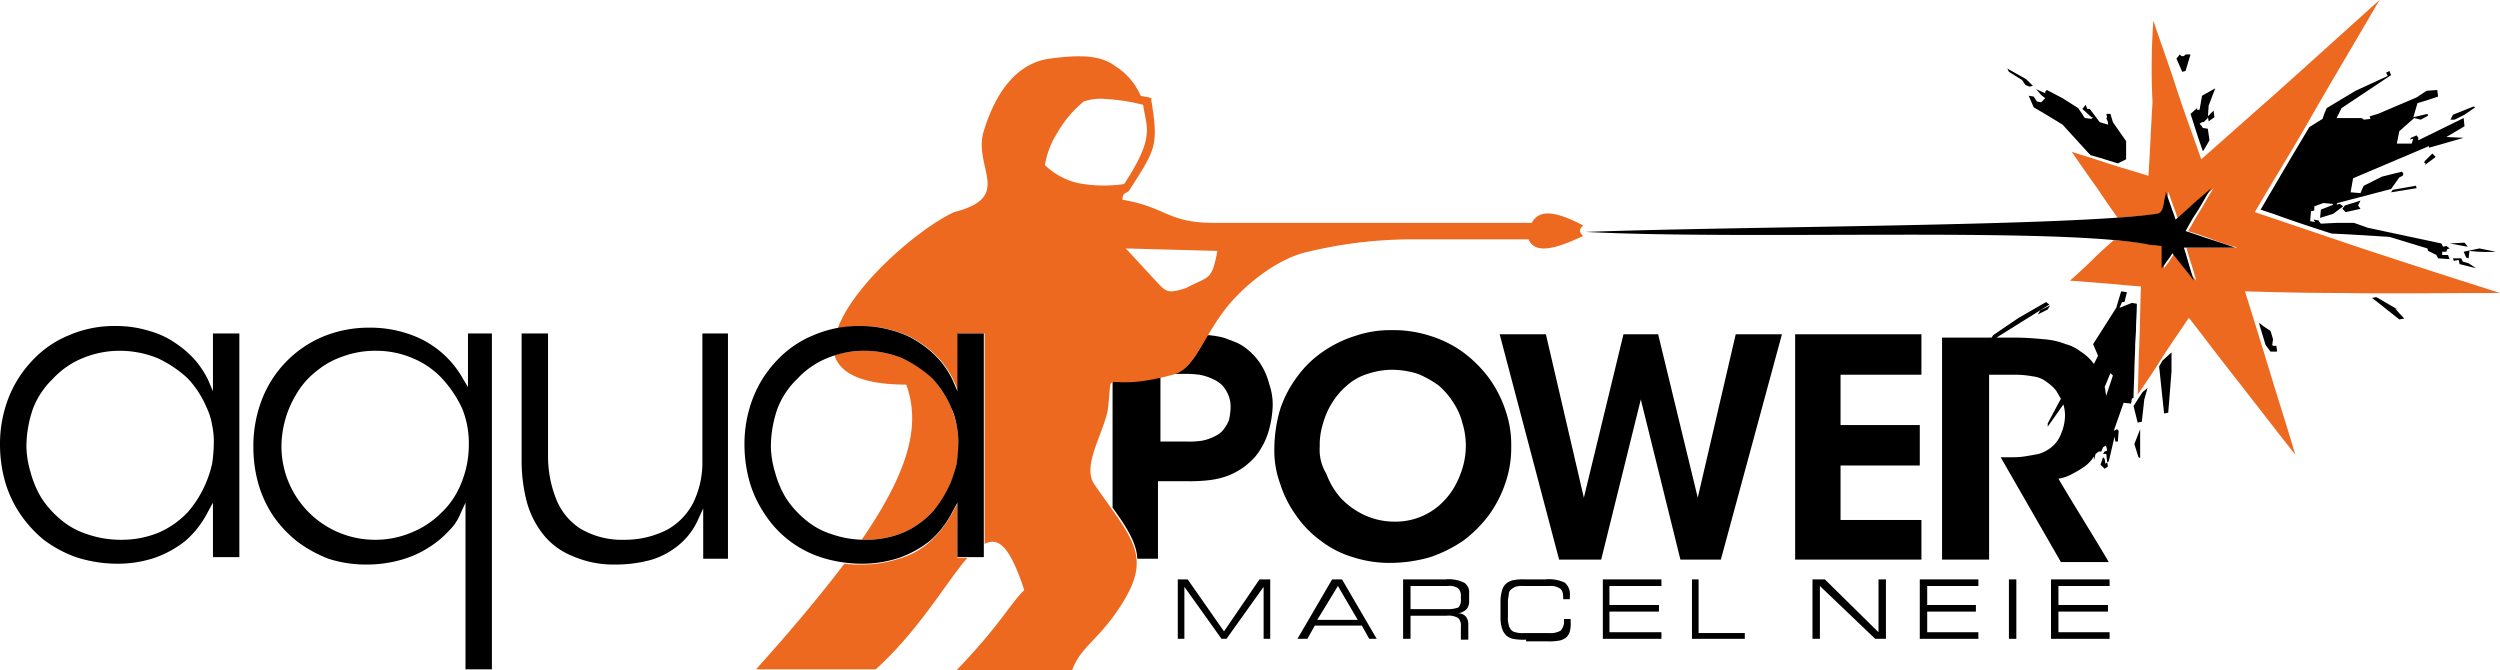 <svg id="acf70843-ad59-47ee-8c06-7e3fdbe5b1e5" data-name="Ebene 1" xmlns="http://www.w3.org/2000/svg" viewBox="0 0 302.9 81.2">
  <g>
    <path d="M262.2,45.5c.9,2.7,1.9,5.4,2.8,8.2s2,5.7,3,8.6c2.5-2.2,5.3-4.7,8.6-7.6,3.7-3.3,8-7.2,13-11.7-3.2,5.5-6.2,10.5-8.7,14.9-2.3,4-4.5,7.5-6.4,10.8,3.5,1.2,7.4,2.5,11.8,4,5.1,1.7,11,3.6,17.9,5.8-7.5,0-13.7.1-19,0-4.5,0-8.4-.1-11.9-.2,1,3.2,2,6.4,3,9.7s2.1,6.7,3.1,10.1c-2.6-3.3-4.9-6.3-7.1-9.1s-4-5.2-5.8-7.5c-1.2,1.8-2.4,3.5-3.4,5.1s-1.9,2.9-2.8,4.2c.1-2,.1-4.1.2-6.3s.1-4.5.2-6.8c-1.7-.1-3.3-.3-4.8-.4l-3.8-.3c.9-.8,1.9-1.7,2.9-2.7.7-.7,1.5-1.4,2.4-2.2a41.7,41.7,0,0,1,4.4.5,2.25,2.25,0,0,0,.7.1h0c.3,0,.6.1,1,.1v2.7c.2-.3.4-.5.6-.8a6.07,6.07,0,0,1,.7-1l1.2,1.5a22,22,0,0,0,1.4,1.8c-.2-.7-.4-1.4-.6-2s-.4-1.3-.6-2h6.2a37.76,37.76,0,0,1-3.6-1.2c-.9-.3-1.7-.6-2.4-.8.4-.6.8-1.4,1.3-2.2s1.1-1.9,1.8-3c-1,.9-1.9,1.7-2.6,2.3a20.36,20.36,0,0,1-1.7,1.5c-.2-.6-.4-1.2-.6-1.7l-.5-1.4h0l-.1-.3v.4c-.3.6-.1,2.1-1.1,2.3-1.3.2-3,.3-5,.5-.9-1.2-1.7-2.4-2.5-3.6-1.1-1.5-2.1-3-3.1-4.4,1.3.4,2.6.8,4.1,1.3s3.3,1,5.2,1.6c.2-2.8.3-5.8.5-8.9A82.34,82.34,0,0,1,262.2,45.5Z" transform="translate(-1.3 -43)" fill="#ec691f" fill-rule="evenodd"/>
    <path d="M136.1,89.2v15.3c1.8,2.5,2.9,4.3,3,6.2h2.5v-9.4H145a20.12,20.12,0,0,0,2.6-.1,10.08,10.08,0,0,0,2-.4,7.74,7.74,0,0,0,1.6-.7,7.1,7.1,0,0,0,1.4-1,6.55,6.55,0,0,0,1.5-1.8,8.66,8.66,0,0,0,1-2.4,12.59,12.59,0,0,0,.4-2.7,7.46,7.46,0,0,0-.4-2.6,8.66,8.66,0,0,0-1-2.4,7.72,7.72,0,0,0-1.7-1.9,5.67,5.67,0,0,0-1.3-.8c-.5-.2-1-.4-1.6-.6a10.79,10.79,0,0,0-1.9-.3c-1.4,2.4-2.3,4.2-4.1,4.6l-.3.1h1.4a13.4,13.4,0,0,1,2,.1,6.36,6.36,0,0,1,1.8.6,3.59,3.59,0,0,1,1,.7,4.13,4.13,0,0,1,.7,1.1,3.65,3.65,0,0,1,.3,1.5,7.77,7.77,0,0,1-.2,1.6,4.73,4.73,0,0,1-.7,1.2,2.76,2.76,0,0,1-.9.7,5.78,5.78,0,0,1-1.7.6,10.87,10.87,0,0,1-1.8.1h-3.2V88.6C137.8,89.5,136.5,89,136.1,89.2Z" transform="translate(-1.3 -43)" fill-rule="evenodd"/>
    <path d="M155.7,97.4a11.58,11.58,0,0,0,.7,4.2,13.54,13.54,0,0,0,1.9,3.8,12.6,12.6,0,0,0,3,3.1,12,12,0,0,0,3.9,2,14.46,14.46,0,0,0,4.7.7,17.78,17.78,0,0,0,4.7-.7,16.63,16.63,0,0,0,4-2,15.18,15.18,0,0,0,3.1-3.1,14.4,14.4,0,0,0,2-3.9,13.08,13.08,0,0,0,.7-4.4,12.69,12.69,0,0,0-.7-4.4,14.4,14.4,0,0,0-2-3.9,15.18,15.18,0,0,0-3.1-3.1,13.64,13.64,0,0,0-4-2,14.46,14.46,0,0,0-4.7-.7,13.08,13.08,0,0,0-4.4.7,14.11,14.11,0,0,0-3.9,1.9,12.6,12.6,0,0,0-3.1,3,13.87,13.87,0,0,0-2.1,4,17.33,17.33,0,0,0-.7,4.8Zm5.5-.3a8.63,8.63,0,0,1,.4-2.8,9.48,9.48,0,0,1,1.1-2.5,9.09,9.09,0,0,1,1.8-2.1,6.77,6.77,0,0,1,2.5-1.4,9.43,9.43,0,0,1,3-.5,10.59,10.59,0,0,1,3.1.5,12.29,12.29,0,0,1,2.5,1.4,9.09,9.09,0,0,1,1.8,2.1,8,8,0,0,1,1.1,2.5,9.31,9.31,0,0,1,0,5.4,11.18,11.18,0,0,1-1.1,2.5,9.09,9.09,0,0,1-1.8,2.1,8.06,8.06,0,0,1-5.4,1.9,8.63,8.63,0,0,1-3.6-.8,9.51,9.51,0,0,1-2.8-2,9.23,9.23,0,0,1-1.8-3,5.58,5.58,0,0,1-.8-3.3Z" transform="translate(-1.3 -43)" fill-rule="evenodd"/>
    <polygon points="188.9 67.8 194 67.8 198.8 48.4 203.6 67.8 208.5 67.8 215.9 40.5 210.3 40.5 205.7 60.3 200.9 40.5 196.7 40.5 191.9 60.3 187.3 40.5 181.7 40.5 188.9 67.8" fill-rule="evenodd"/>
    <polygon points="217.5 67.8 232.8 67.8 232.8 63 223 63 223 56.4 232.6 56.4 232.6 51.5 223 51.5 223 45.4 232.8 45.4 232.8 40.5 217.5 40.5 217.5 67.8" fill-rule="evenodd"/>
    <path d="M236.8,110.8h5.5V88.4h3.2a12.48,12.48,0,0,1,2.1.2,3.25,3.25,0,0,1,1.7.7,5.24,5.24,0,0,1,1.1,1c.2.3.4.7.6,1l-1.6,3v.4l1.9-2.7a5.07,5.07,0,0,1,.2,1.3,5.93,5.93,0,0,1-.5,2.3,3.71,3.71,0,0,1-1.3,1.7,4.58,4.58,0,0,1-1.4.7c-.5.1-1.1.2-1.7.3s-1.2.1-1.8.1h-1.1l7.3,12.7h5.8c-2-3.4-4.1-6.7-6.1-10.1a4.92,4.92,0,0,0,1.7-.6,11.91,11.91,0,0,0,1.5-.9,4.26,4.26,0,0,0,1.1-1.2v.5h0l.2-.8.4-.3h.3l.2-.5.3-.2.1.1.1.5-.3.1-.2.3h.4l.1,1,.2-.1.7-3,.1.6h.3l.1-1.3-.2-.2-.4.2,1.2-3.4.9.1.1-.6.2-.1v-.3l.1-2.9c0-1.1.1-2.2.1-3.3l.1-1.7c0-1.1.1-2.1.1-3.2l-.6-.1-1.5.6.3-.7h.3l.3-1.2-.7-.1-.6,2-2.8,4.4.6,1.4-.5,1a5.72,5.72,0,0,0-1.6-1.5,5.08,5.08,0,0,0-1.8-.9,9,9,0,0,0-2.7-.6c-1-.1-2.3-.2-3.7-.2h-2l6.4-4-.4-.3-3.3,1.9-3.1,2.1-.2.3h-6v26.9ZM256.5,91c-.1-.4-.1-.8-.2-1.1l.7-1.7.3.3-.8,2.4V91Zm-.2,8.8-.5-.5.3-.9.2.2.1.6.2-.2.1.5-.4.3Zm4.1-1.4-.5-1.6.7-1.8v3.5l-.2-.1Zm4-12.7V88l-.3,3.8L264,93l-.5.1-.6-5.7.4-.7,1.1-1ZM261.5,90h0l-.4,1.4-.3,2.7-.5.1-.5-2,.7-1.1.4-.6.6-.5Zm-13.3-8.9.3-.5,1.2-.6-.3.5-1.2.6Zm41-2.1.2.1,1.2.7,1.2.7-.3-.1,1.1,1.2-.6.1-2.4-1.9-.9-.7.5-.1Zm-12.8,6.6-.6-.8-.7-2.3-.1-.4.5.4.9.6.3,1-.1.7.1.1h.4l.1.7Zm22.2-11-.1-.3h1l.2.4.7.2.9.6-2-.5-.1-.5-.6.1Zm1.5-.4.3.1.1-.9a18.7,18.7,0,0,0,3.2.1l-2-.4-1.9.4.3.7Zm-2-1.7,1.8-.1.4.5-2.2-.4Zm-13-4.2.3-.4,1.9-.6-.3.6.3.4-1.8.4-.4-.4Zm5.9-2,.2-.3,2.8-.5.1.3-3.1.5Zm4.1-3.3.1-.2-.2-.1.1-.2.9-.9.4.4-.1.1-1.2.9Zm-28.4-6.2.8-.7v.2h.3l.3-1.7,1.6-.9-.8,2.1-.1,1.5-.5.5h-.2l-.3.2.2.2.2.3.6.1L269,60l-.7,1.2-.1.1q-.45-1.2-1.2-3.6l-.3-.9Zm14.4,1.6c-2.1,3.5-4.1,6.9-5.9,10l1.5.5c2.2.8,4.6,1.6,7.1,2.4l2.1.1,4.9.3,4.6,1.4.1.3,1,.5.2.4,1.4.1-.2-.5h-.7v-.4h.5l.1-.3.3-.1-.4-.3-.4.1-.2-.4-8.9-1.9-1.7-.6h-2l-2,.1-.1-.1-.2-.3-.6-.1.2.3-.6-.1.1-1.2.4-.1V68l1.1-.4,1.1.1.1.1-1.5.6-.1,1,1.6-.5,1.2-.9-.4-.3-.4.1.1-.2,6.5-1.7.5-.7.5-.7.4-.2.1-.2h-.1l.1-.1-.2-.2-2.4.6-2.2,1.1-.2.4-.2.5-1.2-.1.3-1.7,9.2-3.9v.2l4.2-1.2-2.1-.1,2.2-1.3-.1-1L294.3,60v-.3l-.2-.3-.7.3-.1.2.4-.1-.2.6h-1.8l.3-1.5.9-.8.9-.8.8.2.9-.5-.1-.2-1.7.4.5-1.7,1.3-.4,1.2-.4-.1-.8-1.3.1-1.2.8-4.7,2-1,.3.1.3-.8.1-.1-.1-.2-.1h-3l.6-1.2,3-2,3-2-.2-.5-.4.2.2.4L286.7,54l-3.5,2.1-.3.7-.2.6-1.6,1Zm17.1-.9.3-.6,2.5-1,.2.1-1.3.9-1.2.6Zm-29.3.2.7-.5-.1-.8-.7.7.1.6Zm-14.6,3.8-3.1-3.4L249.4,57l-1.7-1-.6-1.4.6.1.4.6.5.1.5-.5-.5-.4-.6-.7,1.1.5v-.2l.2-.2,1.9,1,1.9,1.2.4.6.4.6.8.1.2-.2h-.2l-1.1-1,.4-.5.2.5h.3l1.2,1.6,1,.3v-.3l-.2-.5.1-.1-.1-.4h.5l.3,1,1.6,2.3v2.2l-1,.5-1.6-.5-.3-.1-1.4-.4-.3-.3Zm-9.8-10.2,2.3,1.3.8.8-.4.1-.5-.2-.4-.6-.8-.5-.8-.5-.2-.4Zm21.2.4-.7-1.6.4-.5.2.2h.3l.2-.2h.6l-.6,2Z" transform="translate(-1.3 -43)" fill-rule="evenodd"/>
    <path d="M128.5,50.1c3.7-.5,6.2-.4,7.9.9a7.93,7.93,0,0,1,3.1,3.6c.3.1.6.1,1,.2l.3.1v.3c.9,5.5.5,5.9-2.7,10.9-.4.4-.8.2-.8,1.1,5.3.9,5.5,2.8,11,2.8h38.6c1.1-2.2,4.2-.7,6.2.3-.5.6-.5.7,0,1.3-2.2,1-5.7,2.6-6.6.4H171.9a54,54,0,0,0-12.1,1.5c-3.8.8-7.9,4.2-10,6.9-3,3.9-3.8,7.4-6.4,8-9.2,2.5-7.1-1.6-7.9,4.4-.7,3.1-3.1,6.7-1.6,8.9,4.6,6.6,6.9,8.6,3.5,14.2-2.9,4.7-5.1,5.3-6.2,8.3h-14c5.3-5.5,6.6-8.2,8.2-9.7-1.7-5.2-3.1-6.5-4.8-5.6V83.4h-3.2v7l-.6-1.4a11.35,11.35,0,0,0-1.5-2.3,12.06,12.06,0,0,0-2.4-2.1,10.36,10.36,0,0,0-3.2-1.5,13.36,13.36,0,0,0-4-.6,13.58,13.58,0,0,0-2.9.3c1.9-5.3,9.8-12.1,14.1-14.1,7.1-1.8,2.5-5.2,3.5-9.5,1.6-5.5,4.4-8.6,8.1-9.1Zm-10,60.5h-1.2V104l-.6,1.1a13.12,13.12,0,0,1-2.7,3.5,9.5,9.5,0,0,1-3.8,2.1,14.26,14.26,0,0,1-4.6.7,13.4,13.4,0,0,1-2-.1c-2.8,3.7-6.3,7.9-10.7,12.8h14.5c5.3-4.8,8.5-10.5,11.1-13.5Zm-12.8-2.2h.5a12.16,12.16,0,0,0,4.6-.9,10.72,10.72,0,0,0,3.5-2.5,10.29,10.29,0,0,0,2.2-3.6,8.08,8.08,0,0,0,.7-2.2,9,9,0,0,0,.2-2.3,9.74,9.74,0,0,0-.2-2.4,14.16,14.16,0,0,0-.7-2.2,11.81,11.81,0,0,0-2.3-3.5,11.35,11.35,0,0,0-3.6-2.4,12.16,12.16,0,0,0-4.6-.9,14.87,14.87,0,0,0-3.6.5c.6,2.1,3.1,3.6,8.7,3.6,1.8,4.9.3,10.5-5.4,18.8Zm31.8-43.1c3.8-5.8,2.7-6.8,2.3-9.6a23.38,23.38,0,0,0-4.5-.7,6.26,6.26,0,0,0-2.7.3,13.78,13.78,0,0,0-3.2,3.8,10.48,10.48,0,0,0-1.5,3.9,8.53,8.53,0,0,0,4.1,2.2,16.68,16.68,0,0,0,5.5.1Zm.2,7.8,3.7,4c1.2,1.3,1.4,1.5,3.6.8,2.8-1.5,3.1-.8,3.8-4.5Z" transform="translate(-1.3 -43)" fill="#ec691f" fill-rule="evenodd"/>
    <polygon points="143.5 77.4 142.7 77.4 142.7 70.2 143.9 70.2 148.3 76.5 152.6 70.2 153.9 70.2 153.9 77.4 153.1 77.4 153.1 71.1 148.6 77.4 148 77.4 143.5 71.1 143.5 77.4" fill-rule="evenodd"/>
    <path d="M160.9,118.1h4.9l-2.4-4.1-2.5,4.1Zm-2.4,2.3,4.2-7.2h1.2l4.2,7.2h-.9l-.9-1.6h-5.7l-.9,1.6Z" transform="translate(-1.3 -43)" fill-rule="evenodd"/>
    <path d="M176.7,114h-4.5v2.8h4.5a3.47,3.47,0,0,0,1.3-.2,1.33,1.33,0,0,0,.3-1v-.3a1.33,1.33,0,0,0-.3-1,1.88,1.88,0,0,0-1.3-.3Zm-4.5,6.4h-.9v-7.2h5.1a4.27,4.27,0,0,1,2.3.4,1.38,1.38,0,0,1,.6,1.3v.9a1.49,1.49,0,0,1-.3,1,1.87,1.87,0,0,1-1,.5,1.27,1.27,0,0,1,.9.4,1.49,1.49,0,0,1,.3,1v1.8h-.9v-1.6a1.33,1.33,0,0,0-.3-1,2.21,2.21,0,0,0-1.4-.3h-4.4Z" transform="translate(-1.3 -43)" fill-rule="evenodd"/>
    <path d="M186.2,120.5a6.66,6.66,0,0,1-1.6-.1,2,2,0,0,1-.8-.4,2.18,2.18,0,0,1-.5-.8,4.44,4.44,0,0,1-.2-1.3v-2a4.64,4.64,0,0,1,.2-1.4,1.58,1.58,0,0,1,.5-.8,2,2,0,0,1,.8-.4,6.66,6.66,0,0,1,1.6-.1h2.3a4.47,4.47,0,0,1,2.4.4,1.84,1.84,0,0,1,.6,1.6v.4h-.8v-.1c0-.6-.1-1-.4-1.2a2.06,2.06,0,0,0-1.3-.3h-3.1a2.79,2.79,0,0,0-1,.1,2.09,2.09,0,0,0-.6.4.76.76,0,0,0-.2.5c0,.2-.1.5-.1.9v1.9a2.22,2.22,0,0,0,.1.9c0,.2.1.3.2.5a.92.92,0,0,0,.6.4,2.79,2.79,0,0,0,1,.1H189a2.42,2.42,0,0,0,1.4-.3,1.69,1.69,0,0,0,.4-1.2V118h.8v.4a3.42,3.42,0,0,1-.1,1.1,1.61,1.61,0,0,1-.4.7,2,2,0,0,1-.8.4,7.16,7.16,0,0,1-1.7.1h-2.4Z" transform="translate(-1.3 -43)" fill-rule="evenodd"/>
    <polygon points="194.2 77.4 194.2 70.2 201.3 70.2 201.3 71 195 71 195 73.3 201 73.3 201 74.1 195 74.1 195 76.6 201.3 76.6 201.3 77.4 194.2 77.4" fill-rule="evenodd"/>
    <polygon points="205 77.4 205 70.2 205.8 70.2 205.8 76.7 211.4 76.7 211.4 77.4 205 77.4" fill-rule="evenodd"/>
    <polygon points="220.5 77.4 219.6 77.4 219.6 70.2 221.1 70.2 227.6 76.6 227.6 70.2 228.5 70.2 228.5 77.4 227.2 77.4 220.5 71 220.5 77.4" fill-rule="evenodd"/>
    <polygon points="232.6 77.4 232.6 70.2 239.7 70.2 239.7 71 233.5 71 233.5 73.3 239.4 73.3 239.4 74.1 233.5 74.1 233.5 76.6 239.7 76.6 239.7 77.4 232.6 77.4" fill-rule="evenodd"/>
    <rect x="243.4" y="70.2" width="0.9" height="7.2"/>
    <polygon points="248.5 77.4 248.5 70.2 255.6 70.2 255.6 71 249.4 71 249.4 73.3 255.4 73.3 255.4 74.1 249.4 74.1 249.4 76.6 255.6 76.6 255.6 77.4 248.5 77.4" fill-rule="evenodd"/>
    <path d="M30.3,83.4H27.1v7L26.5,89A11.35,11.35,0,0,0,25,86.7a12.06,12.06,0,0,0-2.4-2.1,10.36,10.36,0,0,0-3.2-1.5,13.36,13.36,0,0,0-4-.6,13.8,13.8,0,0,0-5.7,1.1,12.54,12.54,0,0,0-4.5,3.1,13.81,13.81,0,0,0-2.9,4.6,15.4,15.4,0,0,0-1,5.6,16.66,16.66,0,0,0,.6,4.4,13.84,13.84,0,0,0,1.8,3.9,14.75,14.75,0,0,0,2.9,3.2,14.71,14.71,0,0,0,3.9,2.1,16.22,16.22,0,0,0,4.9.8,14.26,14.26,0,0,0,4.6-.7,12.78,12.78,0,0,0,3.8-2.1,11.71,11.71,0,0,0,2.7-3.5l.6-1.1v6.6h3.2V83.4ZM4.5,97a14.23,14.23,0,0,1,.8-4.5,9.9,9.9,0,0,1,2.4-3.6,10.14,10.14,0,0,1,3.6-2.5,11.66,11.66,0,0,1,4.5-.9,12.16,12.16,0,0,1,4.6.9A14.14,14.14,0,0,1,24,88.8a11.81,11.81,0,0,1,2.3,3.5,8.08,8.08,0,0,1,.7,2.2,9.74,9.74,0,0,1,.2,2.4,17.85,17.85,0,0,1-.2,2.3,14.16,14.16,0,0,1-.7,2.2,13.4,13.4,0,0,1-2.2,3.6,10.72,10.72,0,0,1-3.5,2.5,11.79,11.79,0,0,1-4.6.9,12.34,12.34,0,0,1-4.2-.7,9.16,9.16,0,0,1-3.2-1.8,11.31,11.31,0,0,1-2.3-2.6A12,12,0,0,1,5,100.2,11.27,11.27,0,0,1,4.5,97ZM61.1,83.4H58v6.5l-.6-1a11.71,11.71,0,0,0-6.2-5.3,14.26,14.26,0,0,0-5-.9,14.59,14.59,0,0,0-5.8,1.1A13.55,13.55,0,0,0,33,91.5a15.55,15.55,0,0,0-1,5.7,16.11,16.11,0,0,0,.6,4.4,13.84,13.84,0,0,0,1.8,3.9,14.25,14.25,0,0,0,2.9,3.1,15.84,15.84,0,0,0,3.8,2.1,14.87,14.87,0,0,0,4.7.7,15.23,15.23,0,0,0,4.2-.6,12.37,12.37,0,0,0,3.3-1.5,11.6,11.6,0,0,0,2.4-2,6,6,0,0,0,1.4-2.1l.6-1.3v20.2h3.2V83.4ZM35.4,97a12.57,12.57,0,0,1,.5-3.3,12.32,12.32,0,0,1,1.4-3.1A9.56,9.56,0,0,1,39.6,88a10.14,10.14,0,0,1,3.2-1.8,11.41,11.41,0,0,1,4.1-.7,11.17,11.17,0,0,1,4.4.9,10.14,10.14,0,0,1,3.6,2.5,14.14,14.14,0,0,1,2.4,3.6,11.24,11.24,0,0,1,.8,4.5,12,12,0,0,1-.9,4.5,9.9,9.9,0,0,1-2.4,3.6,10.82,10.82,0,0,1-3.6,2.4,11.17,11.17,0,0,1-4.4.9A11.33,11.33,0,0,1,35.4,97ZM89.6,83.4H86.4V98.8a11.16,11.16,0,0,1-1.1,5.1,7.83,7.83,0,0,1-3.2,3.3,11.25,11.25,0,0,1-5.1,1.2,9.93,9.93,0,0,1-5.3-1.3,7.52,7.52,0,0,1-3-3.6,14,14,0,0,1-1-5.4V83.4H64.5V98.9a19.73,19.73,0,0,0,.6,4.8,10.91,10.91,0,0,0,1.9,3.9,8.49,8.49,0,0,0,3.5,2.7,12.44,12.44,0,0,0,5.4,1.1,16.11,16.11,0,0,0,4.4-.6,9.57,9.57,0,0,0,3.4-1.9,8.35,8.35,0,0,0,2.2-3l.6-1.3v6.1h3V83.4Zm30.9,0h-3.2v7l-.6-1.4a11.35,11.35,0,0,0-1.5-2.3,12.06,12.06,0,0,0-2.4-2.1,10.36,10.36,0,0,0-3.2-1.5,13.36,13.36,0,0,0-4-.6,13.8,13.8,0,0,0-5.7,1.1,12.54,12.54,0,0,0-4.5,3.1,13.81,13.81,0,0,0-2.9,4.6,15.4,15.4,0,0,0-1,5.6,16.66,16.66,0,0,0,.6,4.4,13.84,13.84,0,0,0,1.8,3.9,12.9,12.9,0,0,0,6.8,5.3,16.22,16.22,0,0,0,4.9.8,14.26,14.26,0,0,0,4.6-.7,12.78,12.78,0,0,0,3.8-2.1,11.71,11.71,0,0,0,2.7-3.5l.6-1.1v6.6h3.2V83.4ZM94.7,97a14.23,14.23,0,0,1,.8-4.5,9.9,9.9,0,0,1,2.4-3.6,10.14,10.14,0,0,1,3.6-2.5,11.66,11.66,0,0,1,4.5-.9,12.16,12.16,0,0,1,4.6.9,14.14,14.14,0,0,1,3.6,2.4,11.81,11.81,0,0,1,2.3,3.5,8.08,8.08,0,0,1,.7,2.2,9.74,9.74,0,0,1,.2,2.4,17.85,17.85,0,0,1-.2,2.3,14.16,14.16,0,0,1-.7,2.2,13.4,13.4,0,0,1-2.2,3.6,10.72,10.72,0,0,1-3.5,2.5,11.79,11.79,0,0,1-4.6.9,12.34,12.34,0,0,1-4.2-.7,9.16,9.16,0,0,1-3.2-1.8,11.31,11.31,0,0,1-2.3-2.6,12,12,0,0,1-1.3-3.1,11.27,11.27,0,0,1-.5-3.2Z" transform="translate(-1.3 -43)" fill-rule="evenodd"/>
    <path d="M193.4,71.1c19.4-.7,58.9-.7,69.2-2.2,1-.1.8-1.7,1.1-2.3v-.4l.1.3h0l.5,1.4c.2.6.4,1.1.6,1.7.5-.4,1.1-1,1.7-1.5.7-.7,1.6-1.4,2.6-2.3-.7,1.1-1.2,2.1-1.8,3s-.9,1.5-1.3,2.2c.7.2,1.5.5,2.4.8s2.2.7,3.6,1.2h-6.2c.2.6.4,1.3.6,2s.4,1.3.6,2c-.5-.7-1-1.3-1.4-1.8l-1.2-1.5a8.65,8.65,0,0,1-.7,1,5.55,5.55,0,0,1-.6.8V72.8c-.4,0-.7-.1-1-.1h0a2,2,0,0,1-.7-.1C249.9,70.5,213.4,72.1,193.4,71.1Z" transform="translate(-1.3 -43)" fill-rule="evenodd"/>
  </g>
</svg>
